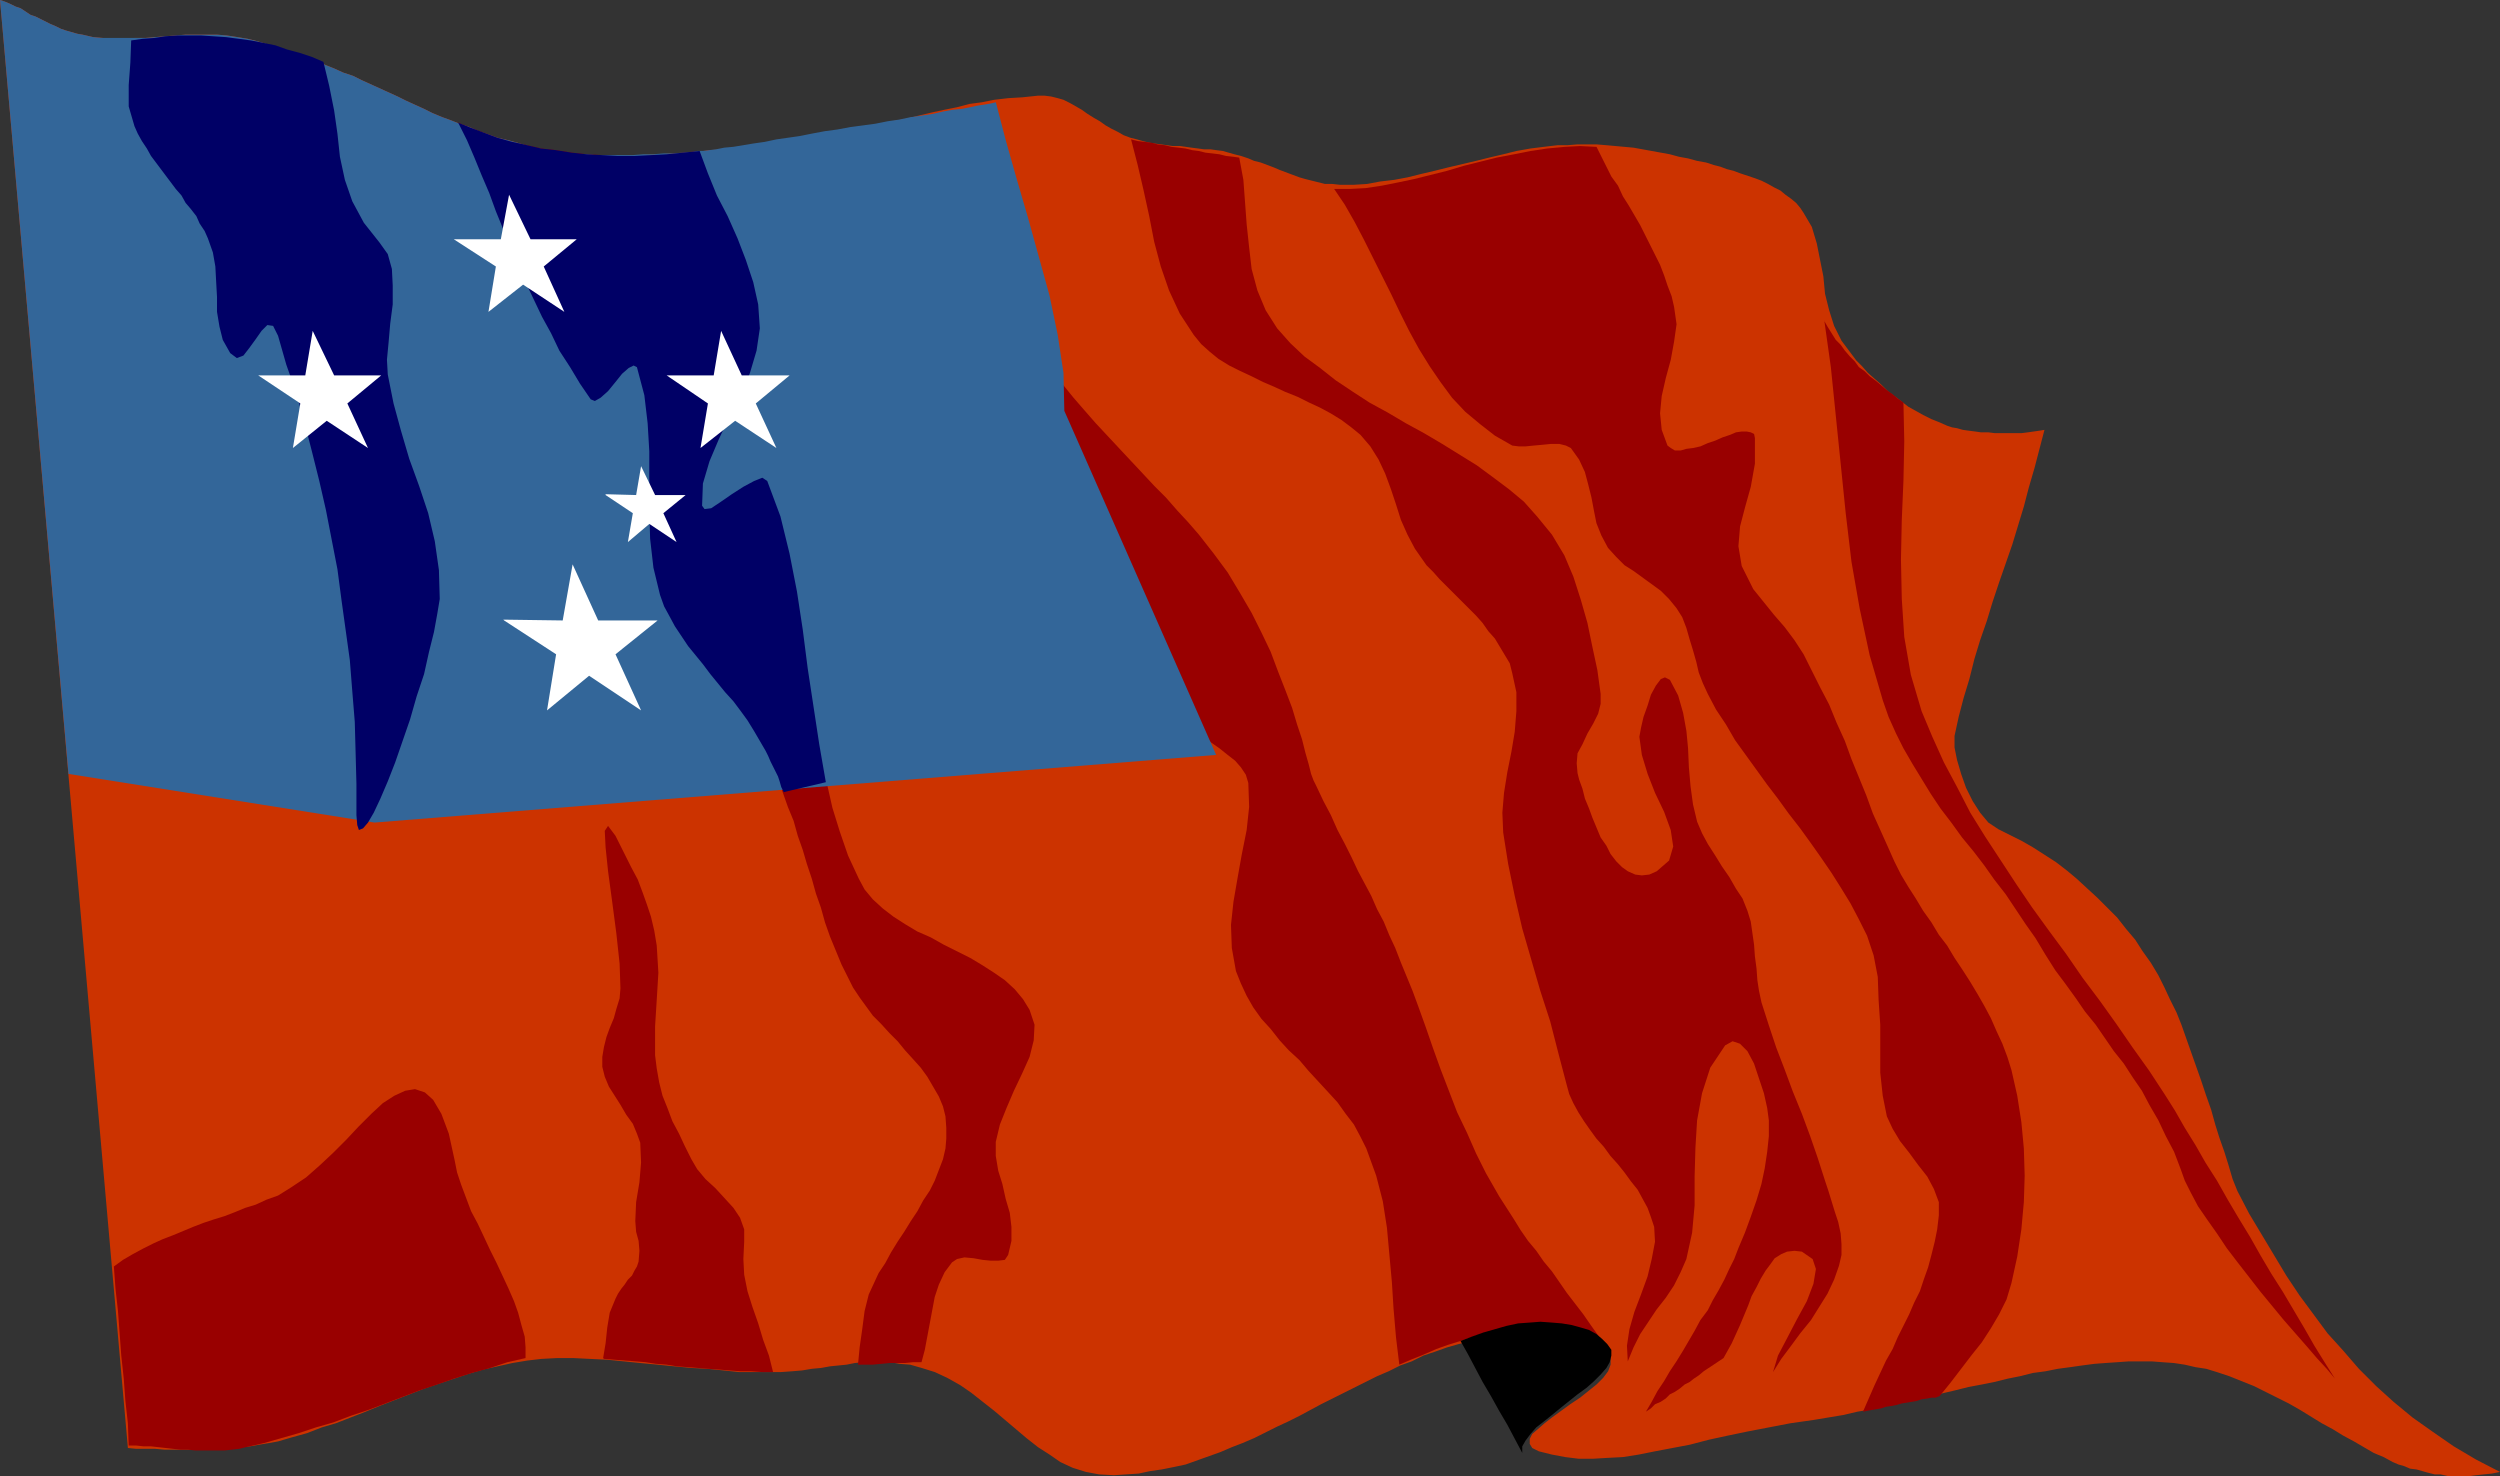 <?xml version="1.0" encoding="UTF-8" standalone="no"?>
<svg
   version="1.0"
   width="129.553mm"
   height="76.491mm"
   id="svg17"
   sodipodi:docname="Western Samoa 2.wmf"
   xmlns:inkscape="http://www.inkscape.org/namespaces/inkscape"
   xmlns:sodipodi="http://sodipodi.sourceforge.net/DTD/sodipodi-0.dtd"
   xmlns="http://www.w3.org/2000/svg"
   xmlns:svg="http://www.w3.org/2000/svg">
  <rect width="100%" height="100%" fill="#333333" stroke="none"/>
  <sodipodi:namedview
     id="namedview17"
     pagecolor="#ffffff"
     bordercolor="#000000"
     borderopacity="0.25"
     inkscape:showpageshadow="2"
     inkscape:pageopacity="0.0"
     inkscape:pagecheckerboard="0"
     inkscape:deskcolor="#d1d1d1"
     inkscape:document-units="mm" />
  <defs
     id="defs1">
    <pattern
       id="WMFhbasepattern"
       patternUnits="userSpaceOnUse"
       width="6"
       height="6"
       x="0"
       y="0" />
  </defs>
  <path
     style="fill:#cc3300;fill-opacity:1;fill-rule:evenodd;stroke:none"
     d="m 438.259,233.348 2.262,4.363 2.424,4.04 2.424,4.04 2.424,4.04 2.586,3.878 2.747,3.717 2.747,3.717 3.07,3.394 3.07,3.555 3.394,3.394 3.394,3.07 3.717,3.07 3.878,2.747 4.202,2.909 4.363,2.586 4.686,2.424 -1.616,0.323 -1.616,0.162 -1.454,0.162 -1.293,0.162 h -1.454 -1.454 -1.293 l -1.454,-0.323 h -1.131 l -1.293,-0.323 -1.131,-0.323 -1.131,-0.323 -1.293,-0.162 -1.131,-0.485 -1.131,-0.323 -1.131,-0.485 -1.778,-0.97 -1.939,-0.808 -1.939,-1.131 -1.939,-1.131 -2.101,-1.131 -2.101,-1.293 -2.101,-1.131 -2.101,-1.293 -2.101,-1.293 -2.262,-1.293 -2.262,-1.131 -2.262,-1.131 -2.262,-1.131 -2.424,-0.97 -2.424,-0.97 -2.424,-0.808 -2.101,-0.646 -2.101,-0.323 -2.101,-0.485 -2.101,-0.323 -2.262,-0.162 -2.101,-0.162 h -2.262 -2.262 l -2.262,0.162 -2.424,0.162 -2.101,0.162 -2.424,0.323 -2.262,0.323 -2.424,0.323 -2.424,0.485 -2.424,0.323 -2.586,0.646 -2.424,0.485 -2.586,0.646 -2.424,0.485 -2.586,0.485 -2.586,0.646 -2.747,0.646 -2.586,0.646 -2.747,0.646 -2.747,0.485 -2.747,0.646 -2.747,0.646 -2.909,0.485 -2.747,0.646 -2.909,0.485 -2.909,0.485 -4.525,0.646 -4.202,0.808 -4.202,0.808 -3.878,0.808 -3.717,0.808 -3.717,0.97 -3.394,0.646 -3.394,0.646 -3.232,0.646 -3.07,0.485 -3.07,0.162 -2.747,0.162 h -2.909 l -2.586,-0.323 -2.586,-0.485 -2.586,-0.646 -1.293,-0.646 -0.485,-0.808 v -0.97 l 0.485,-0.97 1.131,-0.97 1.293,-1.131 1.454,-1.131 1.778,-1.293 1.778,-1.293 1.939,-1.293 1.616,-1.293 1.616,-1.293 1.293,-1.293 0.97,-1.293 0.485,-1.293 v -1.293 l -0.485,-0.97 -0.646,-0.97 -0.97,-0.646 -1.454,-0.808 -1.454,-0.485 -1.616,-0.323 -1.939,-0.323 -1.939,-0.323 h -1.939 -2.101 -1.939 -1.939 l -1.778,0.162 -1.778,0.162 -1.616,0.323 -1.293,0.162 -2.424,0.646 -2.424,0.646 -2.262,0.646 -2.262,0.808 -2.424,0.808 -2.262,1.131 -2.262,0.808 -2.262,1.131 -2.262,0.97 -2.262,1.131 -1.939,0.97 -2.262,1.131 -2.262,1.131 -2.262,1.131 -2.101,1.131 -2.101,1.131 -2.262,1.131 -2.101,0.97 -2.262,1.131 -2.262,1.131 -2.262,0.97 -2.101,0.808 -2.262,0.97 -2.262,0.808 -2.262,0.808 -2.262,0.808 -2.262,0.485 -2.424,0.485 -2.262,0.323 -2.262,0.485 -2.424,0.162 -2.424,0.162 -2.909,-0.162 -2.586,-0.485 -2.586,-0.808 -2.424,-1.131 -2.101,-1.454 -2.262,-1.454 -2.262,-1.778 -2.101,-1.778 -2.101,-1.778 -2.101,-1.778 -2.262,-1.778 -2.262,-1.778 -2.101,-1.454 -2.586,-1.454 -2.424,-1.131 -2.586,-0.808 -2.262,-0.646 -2.101,-0.162 -1.778,-0.323 h -1.939 -1.778 -1.616 l -1.616,0.162 -1.616,0.323 -1.616,0.162 -1.616,0.162 -1.778,0.323 -1.778,0.162 -1.939,0.323 -1.939,0.162 -2.262,0.162 h -2.262 -2.909 -2.909 l -3.07,-0.323 -3.232,-0.323 -3.07,-0.162 -3.394,-0.323 -3.232,-0.323 -3.394,-0.323 -3.232,-0.323 -3.232,-0.323 -3.394,-0.162 -3.232,-0.162 h -3.232 l -3.07,0.162 -2.747,0.323 -2.909,0.485 -2.909,0.646 -2.909,0.646 -2.747,0.808 -2.909,0.97 -2.909,0.97 -2.909,0.97 -2.909,1.131 -2.909,1.131 -2.909,1.131 -2.747,1.131 -2.909,1.131 -2.909,1.131 -2.747,0.808 -2.909,1.131 -2.909,0.808 -2.747,0.808 -1.778,0.323 -1.939,0.323 -1.778,0.323 -1.778,0.162 -1.939,0.323 h -1.778 l -1.939,0.162 H 39.754 37.814 35.875 34.098 32.158 l -1.778,-0.162 H 28.603 26.664 L 25.048,283.605 0,0 0.97,0.323 2.101,0.808 3.07,1.293 4.04,1.616 5.01,2.262 5.979,2.909 6.949,3.232 7.918,3.717 l 0.97,0.485 0.97,0.485 1.131,0.485 0.97,0.485 0.97,0.323 1.131,0.323 1.131,0.323 0.97,0.162 2.101,0.485 1.939,0.162 2.101,0.162 h 1.939 L 26.341,7.434 h 2.101 L 30.381,7.272 32.32,7.11 34.421,6.949 36.36,6.787 h 2.101 1.939 2.101 l 1.939,0.162 2.101,0.323 1.939,0.323 1.939,0.485 2.101,0.646 1.939,0.485 1.778,0.646 1.939,0.646 1.939,0.808 1.778,0.646 1.939,0.808 1.616,0.646 1.778,0.808 1.939,0.646 1.616,0.808 1.778,0.808 1.778,0.808 1.778,0.808 1.778,0.808 1.616,0.808 1.778,0.808 1.778,0.808 1.616,0.808 1.939,0.808 1.778,0.646 1.616,0.646 1.939,0.646 1.778,0.808 1.939,0.646 1.778,0.646 2.101,0.485 1.778,0.485 2.101,0.646 1.939,0.485 2.101,0.323 2.424,0.485 2.747,0.323 2.909,0.162 3.07,0.162 h 3.232 l 3.394,-0.162 3.555,-0.162 3.394,-0.162 3.394,-0.162 3.394,-0.485 3.394,-0.162 3.232,-0.485 3.07,-0.323 2.909,-0.485 2.586,-0.323 2.424,-0.323 4.363,-0.808 3.878,-0.646 3.555,-0.646 3.232,-0.646 3.07,-0.808 2.747,-0.485 2.586,-0.646 2.747,-0.646 2.262,-0.485 2.424,-0.485 2.424,-0.646 2.424,-0.323 2.424,-0.485 2.747,-0.323 2.747,-0.162 3.07,-0.323 h 1.293 l 1.293,0.162 1.293,0.323 1.131,0.323 1.293,0.646 1.131,0.646 1.131,0.646 1.131,0.808 1.293,0.808 1.131,0.646 1.131,0.808 1.131,0.646 1.293,0.646 1.131,0.646 1.293,0.485 1.293,0.323 1.131,0.323 1.293,0.323 0.97,0.162 1.293,0.162 1.131,0.162 1.131,0.162 h 1.454 l 1.131,0.162 1.131,0.162 1.293,0.162 1.131,0.162 h 1.293 l 1.131,0.162 1.293,0.162 1.131,0.323 1.131,0.323 1.293,0.323 1.454,0.485 1.131,0.485 1.293,0.323 1.293,0.485 1.293,0.485 1.131,0.485 1.293,0.485 1.293,0.485 1.293,0.485 1.131,0.323 1.293,0.323 1.293,0.323 1.293,0.323 h 1.454 l 1.454,0.162 h 2.747 l 2.586,-0.162 2.586,-0.485 2.747,-0.323 2.586,-0.485 2.586,-0.646 2.747,-0.646 2.586,-0.646 2.747,-0.646 2.747,-0.646 2.586,-0.646 2.747,-0.646 2.586,-0.646 2.747,-0.485 2.586,-0.323 2.747,-0.323 h 1.939 l 1.939,-0.162 h 1.778 1.939 l 1.939,0.162 1.778,0.162 1.778,0.162 1.778,0.162 1.778,0.323 1.778,0.323 1.778,0.323 1.778,0.323 1.778,0.485 1.778,0.323 1.778,0.485 1.778,0.323 1.454,0.485 1.293,0.323 1.293,0.485 1.293,0.323 1.293,0.485 1.454,0.485 1.454,0.485 1.293,0.485 1.293,0.646 1.131,0.646 1.293,0.646 0.97,0.808 1.131,0.808 0.97,0.808 0.808,0.97 0.646,0.97 1.616,2.747 0.97,3.232 0.646,3.232 0.646,3.232 0.323,3.394 0.808,3.232 0.97,3.07 1.454,2.909 0.97,1.293 0.97,1.293 0.97,1.293 1.131,1.131 1.131,1.293 1.293,1.131 1.293,1.131 1.293,1.293 1.293,0.97 1.293,0.97 1.454,1.131 1.454,0.808 1.454,0.808 1.616,0.808 1.616,0.646 1.454,0.646 0.97,0.323 0.97,0.162 1.131,0.323 1.131,0.162 1.293,0.162 1.131,0.162 h 1.454 l 1.293,0.162 h 1.293 1.293 1.454 1.131 l 1.293,-0.162 1.131,-0.162 1.131,-0.162 0.97,-0.162 -0.97,3.717 -0.97,3.717 -1.131,3.878 -0.97,3.717 -1.131,3.717 -1.131,3.717 -1.293,3.717 -1.293,3.717 -1.293,3.878 -1.131,3.717 -1.293,3.717 -1.131,3.717 -0.97,3.878 -1.131,3.717 -0.97,3.717 -0.808,3.717 v 2.262 l 0.485,2.424 0.808,2.747 0.97,2.747 1.293,2.586 1.454,2.262 1.616,1.939 1.939,1.293 2.262,1.131 2.262,1.131 2.262,1.293 2.262,1.454 2.262,1.454 2.101,1.616 1.939,1.616 2.101,1.939 1.939,1.778 1.939,1.939 1.939,1.939 1.778,2.262 1.778,2.101 1.454,2.262 1.616,2.262 1.454,2.424 1.131,2.262 1.131,2.424 1.293,2.586 0.97,2.424 0.97,2.747 0.97,2.747 0.97,2.747 0.97,2.747 0.97,2.909 0.97,2.747 0.808,2.909 0.808,2.586 0.97,2.747 0.808,2.586 0.808,2.747 0.97,2.424 z"
     id="path1" />
  <path
     style="fill:#990000;fill-opacity:1;fill-rule:evenodd;stroke:none"
     d="m 221.553,27.31 1.293,0.323 1.454,0.162 1.293,0.162 1.131,0.323 1.454,0.162 1.293,0.323 1.454,0.162 1.293,0.162 1.293,0.323 1.293,0.162 1.293,0.323 1.454,0.162 1.293,0.162 1.293,0.323 1.454,0.162 1.131,0.162 0.808,4.363 0.323,4.363 0.323,4.363 0.485,4.525 0.485,4.202 1.131,4.202 1.616,3.878 2.262,3.555 2.586,2.909 2.747,2.586 3.07,2.262 3.07,2.424 3.394,2.262 3.232,2.101 3.555,1.939 3.555,2.101 3.555,1.939 3.555,2.101 3.394,2.101 3.394,2.101 3.07,2.262 3.232,2.424 2.909,2.424 2.586,2.909 2.909,3.555 2.424,4.04 1.778,4.202 1.454,4.525 1.293,4.525 0.97,4.686 0.97,4.525 0.646,4.686 v 1.939 l -0.485,1.939 -0.97,1.939 -1.131,1.939 -0.97,2.101 -0.97,1.778 -0.162,1.939 0.162,1.939 0.323,1.293 0.646,1.778 0.485,1.939 0.808,1.939 0.646,1.778 0.808,1.939 0.808,1.939 1.131,1.616 0.808,1.616 1.131,1.454 1.131,1.131 1.131,0.808 1.454,0.646 1.293,0.162 1.454,-0.162 1.454,-0.646 2.424,-2.101 0.808,-2.747 -0.485,-3.232 -1.293,-3.555 -1.778,-3.717 -1.454,-3.717 -1.131,-3.717 -0.485,-3.555 0.323,-1.778 0.485,-2.101 0.808,-2.262 0.646,-2.101 0.97,-1.778 0.97,-1.293 0.808,-0.323 0.97,0.485 1.616,3.07 0.97,3.394 0.646,3.555 0.323,3.394 0.162,3.717 0.323,3.717 0.485,3.555 0.808,3.394 0.97,2.262 1.131,2.101 1.454,2.262 1.293,2.101 1.454,2.101 1.293,2.262 1.293,1.939 0.97,2.424 0.646,2.101 0.323,2.262 0.323,2.262 0.162,2.262 0.323,2.424 0.162,2.262 0.323,2.101 0.485,2.262 1.454,4.525 1.454,4.363 1.616,4.202 1.616,4.363 1.778,4.363 1.616,4.363 1.454,4.202 1.454,4.525 0.646,1.939 0.646,2.101 0.646,2.101 0.646,1.939 0.485,2.262 0.162,2.101 v 2.101 l -0.485,2.101 -0.97,2.747 -1.293,2.747 -1.616,2.586 -1.616,2.586 -2.101,2.586 -1.778,2.424 -1.939,2.586 -1.616,2.586 0.97,-3.232 1.778,-3.394 1.939,-3.717 1.939,-3.555 1.293,-3.394 0.485,-2.909 -0.646,-1.939 -2.101,-1.454 -1.454,-0.162 -1.454,0.162 -1.131,0.485 -1.293,0.808 -0.808,1.131 -0.97,1.293 -0.97,1.616 -0.808,1.616 -0.97,1.778 -0.646,1.778 -0.808,1.939 -0.808,1.939 -0.808,1.778 -0.808,1.778 -0.808,1.454 -0.808,1.454 -0.97,0.646 -0.97,0.646 -0.97,0.646 -0.97,0.646 -0.97,0.808 -0.97,0.646 -0.808,0.646 -0.97,0.485 -0.97,0.808 -0.97,0.646 -0.97,0.485 -0.808,0.808 -0.97,0.646 -1.131,0.485 -0.808,0.808 -0.97,0.646 1.131,-1.939 1.131,-2.101 1.293,-1.939 1.131,-1.939 1.293,-1.939 1.293,-2.101 1.131,-1.939 1.131,-1.939 1.131,-2.101 1.454,-1.939 0.97,-1.939 1.131,-1.939 1.131,-2.101 0.97,-2.101 0.97,-1.939 0.808,-2.101 1.293,-3.07 1.131,-3.07 1.131,-3.232 0.97,-3.232 0.646,-3.07 0.485,-3.232 0.323,-3.07 v -3.07 l -0.323,-2.424 -0.646,-2.909 -0.97,-2.909 -0.97,-2.909 -1.293,-2.424 -1.454,-1.454 -1.454,-0.485 -1.454,0.808 -2.909,4.363 -1.616,5.01 -0.97,5.333 -0.323,5.333 -0.162,5.656 v 5.656 l -0.485,5.333 -1.131,5.171 -1.131,2.586 -1.293,2.586 -1.616,2.424 -1.778,2.262 -1.616,2.424 -1.616,2.424 -1.293,2.586 -1.131,2.747 -0.162,-3.07 0.485,-3.232 0.97,-3.394 1.293,-3.394 1.293,-3.555 0.808,-3.394 0.646,-3.394 -0.162,-2.909 -0.646,-1.939 -0.646,-1.778 -0.97,-1.778 -0.97,-1.778 -1.293,-1.616 -1.293,-1.778 -1.293,-1.616 -1.454,-1.616 -1.293,-1.778 -1.454,-1.616 -1.293,-1.778 -1.131,-1.616 -1.131,-1.778 -0.97,-1.778 -0.808,-1.778 -0.485,-1.778 -1.616,-6.141 -1.616,-6.302 -1.939,-5.979 -1.778,-6.141 -1.778,-6.141 -1.454,-6.302 -1.293,-6.302 -0.97,-6.141 -0.162,-3.878 0.323,-3.878 0.646,-4.04 0.808,-4.04 0.646,-3.878 0.323,-4.04 v -3.717 l -0.808,-3.717 -0.485,-1.939 -0.97,-1.616 -0.97,-1.616 -0.97,-1.616 -1.293,-1.454 -1.131,-1.616 -1.293,-1.454 -1.454,-1.454 -1.454,-1.454 -1.454,-1.454 -1.293,-1.293 -1.454,-1.454 -1.293,-1.454 -1.293,-1.293 -1.131,-1.616 -1.131,-1.616 -1.454,-2.747 -1.293,-2.909 -0.97,-3.07 -0.97,-2.909 -1.131,-3.07 -1.293,-2.747 -1.616,-2.586 -1.939,-2.262 -1.778,-1.454 -1.939,-1.454 -2.101,-1.293 -2.101,-1.131 -2.101,-0.97 -2.262,-1.131 -2.424,-0.97 -2.101,-0.97 -2.262,-0.97 -2.262,-1.131 -2.424,-1.131 -1.939,-0.97 -2.101,-1.293 -1.778,-1.454 -1.616,-1.454 -1.454,-1.778 -2.747,-4.202 -2.101,-4.525 -1.616,-4.686 -1.293,-4.848 -0.97,-5.01 -1.131,-5.171 -1.131,-4.848 -1.293,-5.01 z"
     id="path2" />
  <path
     style="fill:#990000;fill-opacity:1;fill-rule:evenodd;stroke:none"
     d="m 189.072,34.259 -0.323,-0.646 -0.646,0.808 -0.97,2.101 -0.97,2.909 -0.97,3.07 -0.97,3.394 -0.485,2.909 -0.162,2.262 0.162,1.616 0.485,1.616 0.646,1.454 0.808,1.616 0.808,1.616 0.808,1.454 0.646,1.616 0.485,1.616 0.323,2.586 0.162,2.262 v 2.262 2.101 2.101 l 0.323,2.101 0.808,2.262 0.97,2.262 0.808,1.293 1.131,1.454 0.808,1.454 1.131,1.293 1.293,1.293 1.293,1.293 1.293,1.293 1.454,1.454 1.293,1.293 1.454,1.293 1.293,1.293 1.293,1.131 1.293,1.454 1.454,1.293 1.131,1.131 0.97,1.293 1.616,1.778 1.454,2.101 1.454,2.262 1.131,2.101 1.293,2.262 1.131,2.424 1.293,2.101 1.293,2.262 1.616,2.909 1.778,2.909 1.454,2.747 1.778,2.909 1.778,3.07 1.616,2.747 1.778,2.909 1.939,2.747 0.97,1.293 1.454,1.293 1.616,1.131 1.616,1.293 1.454,1.131 1.131,1.293 0.97,1.454 0.485,1.616 0.162,4.686 -0.485,4.525 -0.97,4.848 -0.808,4.525 -0.808,4.686 -0.485,4.525 0.162,4.525 0.808,4.525 0.97,2.424 1.131,2.424 1.293,2.262 1.616,2.262 1.778,1.939 1.778,2.262 1.778,1.939 2.101,1.939 1.778,2.101 1.939,2.101 1.939,2.101 1.778,1.939 1.616,2.262 1.616,2.101 1.293,2.424 1.131,2.262 1.939,5.333 1.293,5.01 0.808,5.171 0.485,5.333 0.485,5.333 0.323,5.171 0.485,5.656 0.646,5.333 2.262,-0.97 2.424,-0.97 2.586,-1.131 2.262,-0.808 2.586,-0.808 2.424,-0.808 2.424,-0.808 2.586,-0.485 2.586,-0.485 2.424,-0.162 2.586,0.162 2.747,0.323 2.586,0.323 2.586,0.808 2.747,1.131 2.747,1.293 -1.454,-2.101 -1.616,-2.262 -1.454,-2.101 -1.616,-2.101 -1.616,-2.101 -1.454,-2.101 -1.454,-2.101 -1.616,-1.939 -1.454,-2.101 -1.616,-1.939 -1.454,-2.101 -1.293,-2.101 -1.454,-2.262 -1.454,-2.262 -1.293,-2.262 -1.293,-2.262 -1.939,-3.878 -1.778,-4.04 -1.939,-4.04 -1.616,-4.202 -1.616,-4.202 -1.454,-4.04 -1.454,-4.202 -1.454,-4.04 -1.131,-3.07 -1.131,-2.747 -1.131,-2.747 -1.131,-2.909 -1.131,-2.424 -1.131,-2.747 -1.293,-2.424 -1.131,-2.586 -1.293,-2.424 -1.293,-2.424 -1.293,-2.747 -1.293,-2.586 -1.454,-2.747 -1.293,-2.909 -1.454,-2.747 -1.454,-3.07 -0.485,-0.97 -0.485,-1.293 -0.485,-1.939 -0.646,-2.262 -0.646,-2.586 -0.97,-2.909 -0.97,-3.232 -1.293,-3.394 -1.454,-3.717 -1.454,-3.878 -1.778,-3.717 -1.939,-3.878 -2.262,-3.878 -2.424,-4.04 -2.747,-3.717 -2.909,-3.717 -2.101,-2.424 -2.101,-2.262 -2.262,-2.586 -2.262,-2.262 -2.262,-2.424 -2.424,-2.586 -2.262,-2.424 -2.262,-2.424 -2.262,-2.424 -2.262,-2.586 -2.101,-2.424 -2.101,-2.586 -1.939,-2.586 -2.101,-2.586 -1.778,-2.586 -1.616,-2.586 -1.939,-3.394 -1.939,-3.717 -1.939,-3.878 -1.454,-4.202 -1.454,-4.04 -1.131,-4.04 -0.97,-3.717 -0.646,-3.555 v 0 z"
     id="path3" />
  <path
     style="fill:#990000;fill-opacity:1;fill-rule:evenodd;stroke:none"
     d="m 261.307,37.006 h 3.07 l 3.07,-0.162 3.232,-0.485 3.232,-0.646 3.07,-0.646 3.232,-0.808 3.232,-0.808 3.232,-0.97 3.232,-0.808 3.232,-0.808 3.394,-0.646 3.232,-0.646 3.232,-0.485 3.394,-0.323 3.07,-0.162 3.232,0.162 0.97,1.939 0.97,1.939 0.97,1.939 1.293,1.778 0.97,2.101 1.131,1.778 1.131,1.939 1.131,1.939 0.97,1.939 0.97,1.939 0.97,1.939 0.97,1.939 0.808,2.101 0.646,1.939 0.808,2.101 0.485,2.101 0.485,3.394 -0.485,3.394 -0.646,3.555 -0.97,3.555 -0.808,3.555 -0.323,3.394 0.323,3.232 1.131,3.07 0.646,0.485 0.808,0.485 h 1.131 l 1.131,-0.323 1.293,-0.162 1.454,-0.323 1.454,-0.646 1.454,-0.485 1.454,-0.646 1.454,-0.485 1.131,-0.485 1.131,-0.162 h 0.97 l 0.808,0.162 0.646,0.323 0.162,0.808 v 5.01 l -0.808,4.525 -1.131,4.04 -0.97,3.717 -0.323,3.878 0.646,3.878 2.262,4.525 4.04,5.01 2.101,2.424 1.939,2.586 1.778,2.747 1.616,3.232 1.616,3.232 1.778,3.394 1.454,3.555 1.616,3.555 1.293,3.555 1.454,3.555 1.454,3.555 1.293,3.555 1.454,3.232 1.454,3.232 1.293,2.909 1.293,2.586 1.454,2.424 1.454,2.262 1.454,2.424 1.616,2.262 1.454,2.424 1.616,2.101 1.454,2.424 1.616,2.424 1.454,2.262 1.454,2.424 1.293,2.262 1.293,2.424 1.131,2.586 1.131,2.424 0.97,2.586 0.808,2.586 1.131,5.01 0.808,5.171 0.485,5.171 0.162,5.333 -0.162,5.171 -0.485,5.333 -0.808,5.333 -1.131,5.171 -0.97,3.232 -1.454,2.909 -1.616,2.747 -1.778,2.747 -1.939,2.424 -2.101,2.747 -2.101,2.747 -2.101,2.586 -0.808,0.323 h -0.808 l -0.808,0.162 -1.131,0.162 -0.97,0.323 -0.97,0.162 -0.97,0.162 -0.97,0.162 -1.131,0.323 -0.808,0.162 -1.131,0.162 -0.97,0.323 -0.97,0.162 -0.97,0.162 -0.808,0.162 -0.808,0.162 1.131,-2.586 1.131,-2.586 1.131,-2.424 1.131,-2.424 1.293,-2.262 0.97,-2.262 1.131,-2.262 1.131,-2.262 0.97,-2.262 1.131,-2.262 0.808,-2.424 0.808,-2.262 0.646,-2.424 0.646,-2.586 0.485,-2.424 0.323,-2.747 v -2.586 l -0.97,-2.586 -1.293,-2.424 -1.778,-2.262 -1.778,-2.424 -1.778,-2.262 -1.454,-2.424 -1.131,-2.424 -0.808,-4.04 -0.485,-4.525 v -4.525 -4.848 l -0.323,-4.848 -0.162,-4.525 -0.808,-4.202 -1.293,-3.878 -1.616,-3.232 -1.616,-3.07 -1.778,-2.909 -1.939,-3.07 -2.101,-3.07 -1.939,-2.747 -2.101,-2.909 -2.262,-2.909 -2.101,-2.909 -2.101,-2.747 -2.101,-2.909 -2.101,-2.909 -2.101,-2.909 -1.778,-3.07 -1.939,-2.909 -1.616,-3.07 -0.97,-2.101 -0.808,-2.101 -0.485,-2.101 -0.646,-2.262 -0.646,-2.101 -0.646,-2.262 -0.808,-2.101 -1.131,-1.778 -1.454,-1.778 -1.616,-1.616 -1.778,-1.293 -1.778,-1.293 -1.778,-1.293 -1.778,-1.131 -1.616,-1.616 -1.616,-1.778 -1.293,-2.424 -0.97,-2.424 -0.485,-2.424 -0.485,-2.586 -0.646,-2.586 -0.646,-2.424 -1.131,-2.424 -1.616,-2.262 -0.97,-0.485 -1.293,-0.323 h -1.616 l -1.616,0.162 -1.778,0.162 -1.616,0.162 h -1.293 l -1.293,-0.162 -3.394,-1.939 -2.909,-2.262 -2.909,-2.424 -2.586,-2.747 -2.262,-3.07 -2.101,-3.07 -2.101,-3.394 -1.939,-3.555 -1.778,-3.555 -1.778,-3.717 -1.778,-3.555 -1.778,-3.555 -1.778,-3.555 -1.778,-3.394 -1.939,-3.394 z"
     id="path4" />
  <path
     style="fill:#990000;fill-opacity:1;fill-rule:evenodd;stroke:none"
     d="m 357.297,62.7 1.293,9.211 0.97,9.534 0.97,9.534 0.97,9.534 1.131,9.534 1.616,9.211 1.939,9.05 2.586,8.888 1.131,3.232 1.454,3.232 1.454,2.909 1.778,3.07 1.778,2.909 1.778,2.909 1.939,2.909 2.101,2.747 2.101,2.909 2.262,2.747 2.101,2.747 1.939,2.747 2.262,2.909 1.939,2.909 1.939,2.909 1.939,2.747 1.939,3.232 1.939,3.07 1.939,2.586 2.101,2.909 1.778,2.586 2.101,2.586 1.778,2.586 1.778,2.586 1.939,2.424 1.778,2.747 1.778,2.586 1.454,2.747 1.778,3.07 1.454,3.07 1.616,3.07 1.293,3.394 0.808,2.262 1.131,2.262 1.454,2.747 1.778,2.586 1.939,2.747 1.939,2.909 2.101,2.747 2.262,2.909 2.262,2.909 2.262,2.747 2.262,2.747 2.262,2.586 2.262,2.586 1.939,2.262 1.939,2.101 1.616,1.939 -1.939,-3.07 -2.101,-3.394 -1.939,-3.394 -2.101,-3.555 -2.101,-3.555 -2.262,-3.555 -2.101,-3.555 -2.101,-3.717 -2.262,-3.717 -2.101,-3.555 -2.101,-3.717 -2.262,-3.555 -1.939,-3.394 -2.101,-3.394 -1.939,-3.394 -1.939,-3.07 -3.07,-4.686 -3.232,-4.525 -3.232,-4.686 -3.232,-4.525 -3.394,-4.525 -3.232,-4.686 -3.232,-4.363 -3.394,-4.686 -3.07,-4.525 -3.07,-4.686 -3.07,-4.686 -2.909,-4.686 -2.586,-5.01 -2.586,-4.848 -2.262,-5.01 -2.101,-5.01 -2.101,-7.11 -1.293,-7.434 -0.485,-7.434 -0.162,-7.757 0.162,-7.757 0.323,-7.595 0.162,-7.757 -0.162,-7.595 -1.131,-0.808 -0.97,-0.808 -1.131,-0.808 -1.131,-0.97 -0.97,-0.808 -1.293,-0.97 -0.97,-0.97 -1.131,-0.808 -0.808,-1.131 -0.97,-0.97 -0.97,-1.131 -0.808,-1.131 -0.97,-0.97 -0.808,-1.293 -0.808,-1.293 -0.646,-1.131 v 0 z"
     id="path5" />
  <path
     style="fill:#990000;fill-opacity:1;fill-rule:evenodd;stroke:none"
     d="m 89.688,23.917 1.778,3.555 1.454,3.394 1.454,3.555 1.454,3.394 1.293,3.555 1.454,3.555 1.454,3.394 1.454,3.394 1.454,3.555 1.454,3.394 1.616,3.394 1.939,3.232 1.616,3.394 2.101,3.232 1.939,3.232 2.101,3.07 0.808,0.323 1.131,-0.646 1.454,-1.293 1.454,-1.778 1.293,-1.616 1.293,-1.131 0.97,-0.646 0.646,0.485 1.454,5.494 0.808,5.494 0.162,5.494 v 5.818 5.656 l 0.162,5.656 0.646,5.656 1.293,5.333 0.808,2.262 0.97,1.939 1.131,1.939 1.131,1.939 1.454,1.939 1.293,1.778 1.454,1.778 1.616,1.939 1.454,1.778 1.454,1.778 1.454,1.778 1.454,1.939 1.454,1.778 1.293,2.101 1.131,1.939 1.131,1.939 1.293,2.747 1.131,2.586 0.97,2.909 0.97,2.747 1.131,2.747 0.808,2.909 0.97,2.747 0.808,2.747 0.97,2.909 0.808,2.909 0.97,2.747 0.808,2.909 0.97,2.747 1.131,2.747 1.131,2.747 1.293,2.586 0.97,1.939 1.293,1.939 1.293,1.778 1.293,1.778 1.616,1.616 1.616,1.778 1.616,1.616 1.454,1.778 1.616,1.778 1.454,1.616 1.293,1.778 1.131,1.939 1.131,1.939 0.808,1.939 0.485,1.939 0.162,2.262 v 2.101 l -0.162,1.939 -0.485,2.101 -0.808,2.101 -0.808,2.101 -0.97,1.939 -1.293,1.939 -1.131,2.101 -1.293,1.939 -1.293,2.101 -1.293,1.939 -1.293,2.101 -1.131,2.101 -1.293,1.939 -0.97,2.101 -0.97,2.101 -0.808,3.232 -0.485,3.717 -0.485,3.394 -0.323,3.394 h 1.293 1.616 l 1.616,-0.162 1.616,-0.162 h 1.616 1.454 l 1.616,-0.162 h 1.616 l 0.646,-2.424 0.485,-2.586 0.485,-2.586 0.485,-2.586 0.485,-2.586 0.808,-2.424 1.131,-2.424 1.454,-1.939 0.97,-0.646 1.454,-0.323 1.778,0.162 1.778,0.323 1.616,0.162 h 1.454 l 1.293,-0.162 0.646,-0.97 0.646,-2.747 v -2.747 l -0.323,-2.747 -0.808,-2.747 -0.646,-2.909 -0.808,-2.586 -0.485,-2.909 v -2.747 l 0.808,-3.394 1.293,-3.232 1.454,-3.394 1.616,-3.394 1.454,-3.232 0.808,-3.232 0.162,-3.07 -0.97,-2.909 -1.293,-2.101 -1.616,-1.939 -1.939,-1.778 -2.101,-1.454 -2.262,-1.454 -2.424,-1.454 -2.586,-1.293 -2.586,-1.293 -2.586,-1.454 -2.586,-1.131 -2.424,-1.454 -2.262,-1.454 -2.101,-1.616 -1.939,-1.778 -1.616,-1.939 -1.131,-2.101 -2.101,-4.525 -1.616,-4.686 -1.454,-4.686 -1.131,-5.01 -0.97,-4.848 -0.97,-4.848 -0.646,-5.01 -0.646,-5.01 -0.646,-5.171 -0.646,-5.01 -0.808,-5.01 -0.808,-5.01 -0.97,-4.848 -1.293,-4.848 -1.454,-4.686 -1.778,-4.686 -0.97,-0.646 -1.616,0.646 -2.101,1.131 -2.262,1.454 -2.101,1.454 -1.939,1.293 -1.293,0.162 -0.485,-0.646 0.162,-4.363 1.293,-4.363 1.778,-4.363 2.101,-4.363 2.262,-4.202 1.939,-4.363 1.293,-4.363 0.485,-4.363 -0.323,-4.686 -0.97,-4.363 -1.454,-4.363 -1.616,-4.363 -1.939,-4.202 -2.101,-4.04 -1.778,-4.363 -1.616,-4.363 -3.232,0.323 -3.232,0.323 -3.07,0.162 -3.232,0.162 h -3.232 l -3.07,-0.162 -3.07,-0.162 -2.909,-0.323 -3.07,-0.485 -2.909,-0.323 -2.747,-0.646 -2.909,-0.646 -2.909,-0.808 -2.586,-0.97 -2.586,-0.97 -2.424,-0.97 v 0 z"
     id="path6" />
  <path
     style="fill:#990000;fill-opacity:1;fill-rule:evenodd;stroke:none"
     d="m 118.129,265.991 0.485,-2.909 0.323,-3.07 0.485,-2.909 1.131,-2.747 0.485,-0.97 0.646,-0.97 0.646,-0.808 0.646,-0.97 0.808,-0.808 0.485,-0.97 0.485,-0.808 0.323,-0.97 0.162,-2.101 -0.162,-1.939 -0.485,-1.778 -0.162,-2.101 0.162,-3.717 0.646,-3.878 0.323,-3.878 -0.162,-3.878 -0.646,-1.778 -0.808,-1.939 -1.293,-1.778 -1.131,-1.939 -1.131,-1.778 -1.131,-1.778 -0.808,-1.939 -0.485,-1.939 v -1.939 l 0.323,-1.939 0.485,-1.939 0.646,-1.778 0.808,-1.939 0.485,-1.778 0.646,-2.101 0.162,-1.939 -0.162,-4.848 -0.646,-5.979 -0.808,-6.141 -0.808,-5.979 -0.485,-4.686 -0.162,-3.232 0.646,-0.97 1.454,1.939 1.616,3.232 1.454,2.909 1.293,2.424 0.97,2.586 0.808,2.262 0.808,2.424 0.646,2.747 0.485,2.909 0.323,5.333 -0.323,5.333 -0.323,5.171 v 5.656 l 0.323,2.586 0.485,2.747 0.646,2.586 0.97,2.424 0.97,2.586 1.293,2.424 1.131,2.424 1.293,2.586 1.131,1.939 1.616,1.939 1.939,1.778 1.778,1.939 1.778,1.939 1.293,1.939 0.808,2.262 v 2.424 l -0.162,3.394 0.162,3.07 0.646,3.232 0.97,3.07 1.131,3.232 0.97,3.232 1.131,3.07 0.808,3.232 h -2.101 l -2.262,-0.162 h -2.101 l -2.101,-0.162 -1.939,-0.162 -2.262,-0.162 -1.939,-0.162 -2.101,-0.162 -2.101,-0.162 -1.939,-0.323 -2.101,-0.162 -2.101,-0.323 -1.939,-0.162 -2.101,-0.162 -2.101,-0.162 -1.939,-0.162 v 0 z"
     id="path7" />
  <path
     style="fill:#990000;fill-opacity:1;fill-rule:evenodd;stroke:none"
     d="m 25.21,283.12 h 1.454 l 1.454,0.162 h 1.454 l 1.454,0.162 1.454,0.162 1.454,0.162 1.454,0.162 h 1.454 l 1.454,0.162 h 1.454 1.293 1.454 1.454 l 1.454,-0.162 1.454,-0.162 1.293,-0.323 3.555,-0.808 3.394,-0.97 3.394,-0.97 3.394,-1.131 3.394,-0.97 3.394,-1.293 3.394,-1.131 3.394,-1.293 3.394,-1.293 3.394,-1.293 3.394,-1.131 3.232,-1.131 3.555,-1.131 3.555,-0.97 3.394,-1.131 3.555,-0.808 v -2.101 l -0.162,-2.101 -0.646,-2.262 -0.646,-2.424 -0.808,-2.262 -1.131,-2.586 -1.131,-2.424 -1.131,-2.424 -1.293,-2.586 -1.131,-2.424 -1.293,-2.747 -1.293,-2.424 -0.97,-2.586 -0.97,-2.586 -0.808,-2.424 -0.485,-2.424 -1.131,-5.171 -1.454,-3.878 -1.616,-2.747 -1.616,-1.454 -1.939,-0.646 -1.939,0.323 -2.101,0.97 -2.262,1.454 -2.262,2.101 -2.424,2.424 -2.424,2.586 -2.586,2.586 -2.586,2.424 -2.747,2.424 -2.909,1.939 -2.586,1.616 -2.262,0.808 -2.101,0.97 -2.101,0.646 -1.939,0.808 -2.101,0.808 -2.101,0.646 -1.939,0.646 -2.101,0.808 -1.939,0.808 -1.939,0.808 -2.101,0.808 -1.778,0.808 -1.939,0.97 -2.101,1.131 -1.939,1.131 -1.778,1.293 0.323,4.363 0.485,4.363 0.323,4.363 0.323,4.363 0.485,4.525 0.323,4.363 0.485,4.363 0.162,4.363 z"
     id="path8" />
  <path
     style="fill:#000000;fill-opacity:1;fill-rule:evenodd;stroke:none"
     d="m 286.032,262.597 1.454,2.586 1.454,2.747 1.454,2.747 1.616,2.747 1.616,2.909 1.616,2.747 1.454,2.747 1.454,2.747 v -1.293 l 0.646,-1.131 0.97,-1.293 1.131,-1.293 1.454,-1.131 1.616,-1.293 1.778,-1.454 1.616,-1.293 1.616,-1.293 1.778,-1.293 1.454,-1.293 1.293,-1.293 1.131,-1.293 0.646,-1.131 0.323,-1.293 v -1.131 l -0.808,-1.131 -0.97,-0.97 -1.131,-0.97 -1.454,-0.808 -1.616,-0.485 -1.778,-0.485 -1.939,-0.323 -1.939,-0.162 -2.262,-0.162 -2.101,0.162 -2.262,0.162 -2.262,0.485 -2.262,0.646 -2.262,0.646 -2.262,0.808 -2.101,0.808 v 0 z"
     id="path9" />
  <path
     style="fill:#336699;fill-opacity:1;fill-rule:evenodd;stroke:none"
     d="M 13.413,151.579 0,0 0.97,0.323 2.101,0.808 3.07,1.293 4.04,1.616 5.01,2.262 5.979,2.909 6.949,3.232 7.918,3.717 l 0.97,0.485 0.97,0.485 1.131,0.485 0.97,0.485 0.97,0.323 1.131,0.323 1.131,0.323 0.97,0.162 2.101,0.485 1.939,0.162 h 2.101 1.939 2.101 2.101 L 30.381,7.272 32.32,7.11 34.421,6.949 36.36,6.787 h 2.101 1.939 2.101 l 1.939,0.162 2.101,0.323 1.939,0.323 1.939,0.485 2.101,0.646 1.939,0.485 1.778,0.646 1.939,0.646 1.939,0.646 1.778,0.808 1.939,0.808 1.616,0.646 1.778,0.808 1.939,0.646 1.616,0.808 1.778,0.808 1.778,0.808 1.778,0.808 1.778,0.808 1.616,0.808 1.778,0.808 1.778,0.808 1.616,0.808 1.939,0.808 1.778,0.646 1.616,0.646 1.939,0.646 1.778,0.808 1.939,0.646 1.778,0.646 2.101,0.485 1.778,0.485 2.101,0.646 1.939,0.485 2.101,0.323 1.293,0.323 1.454,0.162 1.454,0.162 1.616,0.162 h 1.616 l 1.778,0.162 h 1.778 1.778 1.939 1.778 l 2.101,-0.162 h 1.939 l 1.939,-0.162 h 1.939 l 1.939,-0.162 1.939,-0.162 0.808,-0.162 h 1.131 l 1.293,-0.162 1.293,-0.162 1.616,-0.323 1.778,-0.162 1.939,-0.323 1.939,-0.323 2.262,-0.323 2.262,-0.485 2.262,-0.323 2.262,-0.323 2.424,-0.485 2.586,-0.485 2.424,-0.323 2.586,-0.485 2.424,-0.323 2.424,-0.323 2.424,-0.485 2.262,-0.323 2.262,-0.485 2.262,-0.323 2.101,-0.323 2.101,-0.485 1.778,-0.323 1.778,-0.162 1.616,-0.323 1.454,-0.323 1.131,-0.162 0.97,-0.162 0.808,-0.162 0.646,-0.162 1.939,7.434 2.101,7.434 2.262,7.757 2.101,7.595 2.101,7.595 1.616,7.757 1.131,7.434 0.162,7.434 29.734,67.386 -164.832,13.251 z"
     id="path10" />
  <path
     style="fill:#000066;fill-opacity:1;fill-rule:evenodd;stroke:none"
     d="m 89.688,23.917 1.778,3.555 1.454,3.394 1.454,3.555 1.454,3.394 1.293,3.555 1.454,3.555 1.454,3.394 1.454,3.394 1.454,3.555 1.616,3.394 1.616,3.394 1.778,3.232 1.616,3.394 2.101,3.232 1.939,3.232 2.101,3.07 0.808,0.323 1.131,-0.646 1.454,-1.293 1.454,-1.778 1.293,-1.616 1.293,-1.131 0.97,-0.485 0.646,0.323 1.454,5.494 0.646,5.494 0.323,5.494 v 5.818 5.656 l 0.162,5.656 0.646,5.656 1.293,5.333 0.808,2.262 0.97,1.778 1.131,2.101 1.293,1.939 1.293,1.939 1.454,1.778 1.454,1.778 1.454,1.939 1.454,1.778 1.454,1.778 1.616,1.778 1.454,1.939 1.293,1.778 1.293,2.101 1.131,1.939 1.131,1.939 0.485,0.97 0.485,1.131 0.485,0.97 0.485,0.97 0.485,0.97 0.323,0.97 0.323,1.131 0.485,0.97 8.242,-1.939 -1.293,-7.434 -1.131,-7.434 -1.131,-7.434 -0.97,-7.595 -1.131,-7.434 -1.454,-7.434 -1.778,-7.272 -2.586,-6.949 -0.97,-0.646 -1.616,0.646 -2.101,1.131 -2.262,1.454 -2.101,1.454 -1.939,1.293 -1.293,0.162 -0.485,-0.646 0.162,-4.363 1.293,-4.363 1.778,-4.202 2.101,-4.525 2.262,-4.202 1.778,-4.363 1.293,-4.363 0.646,-4.363 -0.323,-4.686 -0.97,-4.363 -1.454,-4.363 -1.616,-4.202 -1.939,-4.363 -2.101,-4.04 -1.778,-4.363 -1.616,-4.363 -3.232,0.323 -3.232,0.323 -3.07,0.162 -3.232,0.162 h -3.232 l -3.07,-0.162 -3.07,-0.162 -2.909,-0.323 -3.07,-0.485 -2.909,-0.323 -2.747,-0.646 -2.909,-0.646 -2.909,-0.808 -2.586,-0.97 -2.586,-0.97 -2.424,-0.97 v 0 z"
     id="path11" />
  <path
     style="fill:#000066;fill-opacity:1;fill-rule:evenodd;stroke:none"
     d="m 25.694,7.918 -0.162,4.363 -0.323,4.363 v 4.202 l 1.131,3.878 0.646,1.454 0.808,1.454 0.97,1.454 0.808,1.454 0.97,1.293 0.97,1.293 0.97,1.293 0.97,1.293 0.97,1.293 1.131,1.293 0.808,1.454 0.97,1.131 1.131,1.454 0.646,1.454 0.97,1.454 0.646,1.454 0.97,2.747 0.485,2.747 0.162,3.07 0.162,2.909 v 2.909 l 0.485,2.909 0.646,2.586 1.454,2.586 1.293,0.97 1.293,-0.485 1.131,-1.454 1.293,-1.778 1.131,-1.616 1.131,-1.131 1.131,0.162 0.97,1.939 1.616,5.656 1.939,5.494 1.616,5.818 1.454,5.656 1.454,5.818 1.293,5.656 1.131,5.818 1.131,5.818 0.808,6.141 0.808,5.818 0.808,5.818 0.485,6.141 0.485,5.979 0.162,5.979 0.162,6.141 v 6.141 l 0.162,1.939 0.323,0.97 0.808,-0.323 0.97,-1.131 1.131,-1.939 1.293,-2.747 1.454,-3.394 1.454,-3.717 1.454,-4.202 1.454,-4.202 1.293,-4.525 1.454,-4.363 0.97,-4.363 0.97,-3.878 0.646,-3.555 0.485,-2.909 -0.162,-5.656 -0.808,-5.656 -1.293,-5.494 -1.778,-5.333 -1.939,-5.333 -1.616,-5.494 -1.454,-5.333 -1.131,-5.656 -0.162,-2.909 0.323,-3.394 0.323,-3.717 0.485,-3.717 v -3.717 l -0.162,-3.232 -0.808,-2.909 -1.616,-2.262 -3.07,-3.878 -2.262,-4.202 -1.454,-4.202 -0.97,-4.525 -0.485,-4.525 -0.646,-4.525 -0.97,-4.848 -1.131,-4.686 -2.262,-0.97 L 58.661,10.342 56.237,9.696 53.974,8.888 51.55,8.403 49.126,7.918 46.702,7.595 44.278,7.272 41.854,7.11 39.43,6.949 h -2.424 -2.262 l -2.424,0.162 -2.101,0.323 -2.262,0.162 -2.262,0.323 z"
     id="path12" />
  <path
     style="fill:#ffffff;fill-opacity:1;fill-rule:evenodd;stroke:none"
     d="m 98.576,121.36 11.635,0.162 1.939,-10.989 5.01,10.989 h 11.635 l -8.242,6.626 5.01,10.989 -10.181,-6.787 -8.242,6.787 1.778,-10.989 -10.181,-6.626 v 0 z"
     id="path13" />
  <path
     style="fill:#ffffff;fill-opacity:1;fill-rule:evenodd;stroke:none"
     d="m 88.88,46.864 h 9.211 l 1.616,-8.726 4.202,8.726 h 9.05 l -6.464,5.333 4.04,8.888 -8.08,-5.333 -6.787,5.333 1.454,-8.888 -8.242,-5.333 z"
     id="path14" />
  <path
     style="fill:#ffffff;fill-opacity:1;fill-rule:evenodd;stroke:none"
     d="m 50.581,73.527 h 9.211 l 1.454,-8.726 4.202,8.726 h 9.211 l -6.626,5.494 4.04,8.726 -8.08,-5.333 -6.626,5.333 1.454,-8.726 -8.242,-5.494 z"
     id="path15" />
  <path
     style="fill:#ffffff;fill-opacity:1;fill-rule:evenodd;stroke:none"
     d="m 130.411,73.527 h 9.373 l 1.454,-8.726 4.04,8.726 h 9.373 l -6.626,5.494 4.04,8.726 -8.08,-5.333 -6.787,5.333 1.454,-8.726 -8.08,-5.494 v 0 z"
     id="path16" />
  <path
     style="fill:#ffffff;fill-opacity:1;fill-rule:evenodd;stroke:none"
     d="m 118.614,96.797 5.979,0.162 0.97,-5.656 2.747,5.656 h 5.979 l -4.363,3.555 2.586,5.656 -5.333,-3.555 -4.202,3.555 0.97,-5.656 -5.333,-3.555 v 0 z"
     id="path17" />
</svg>
